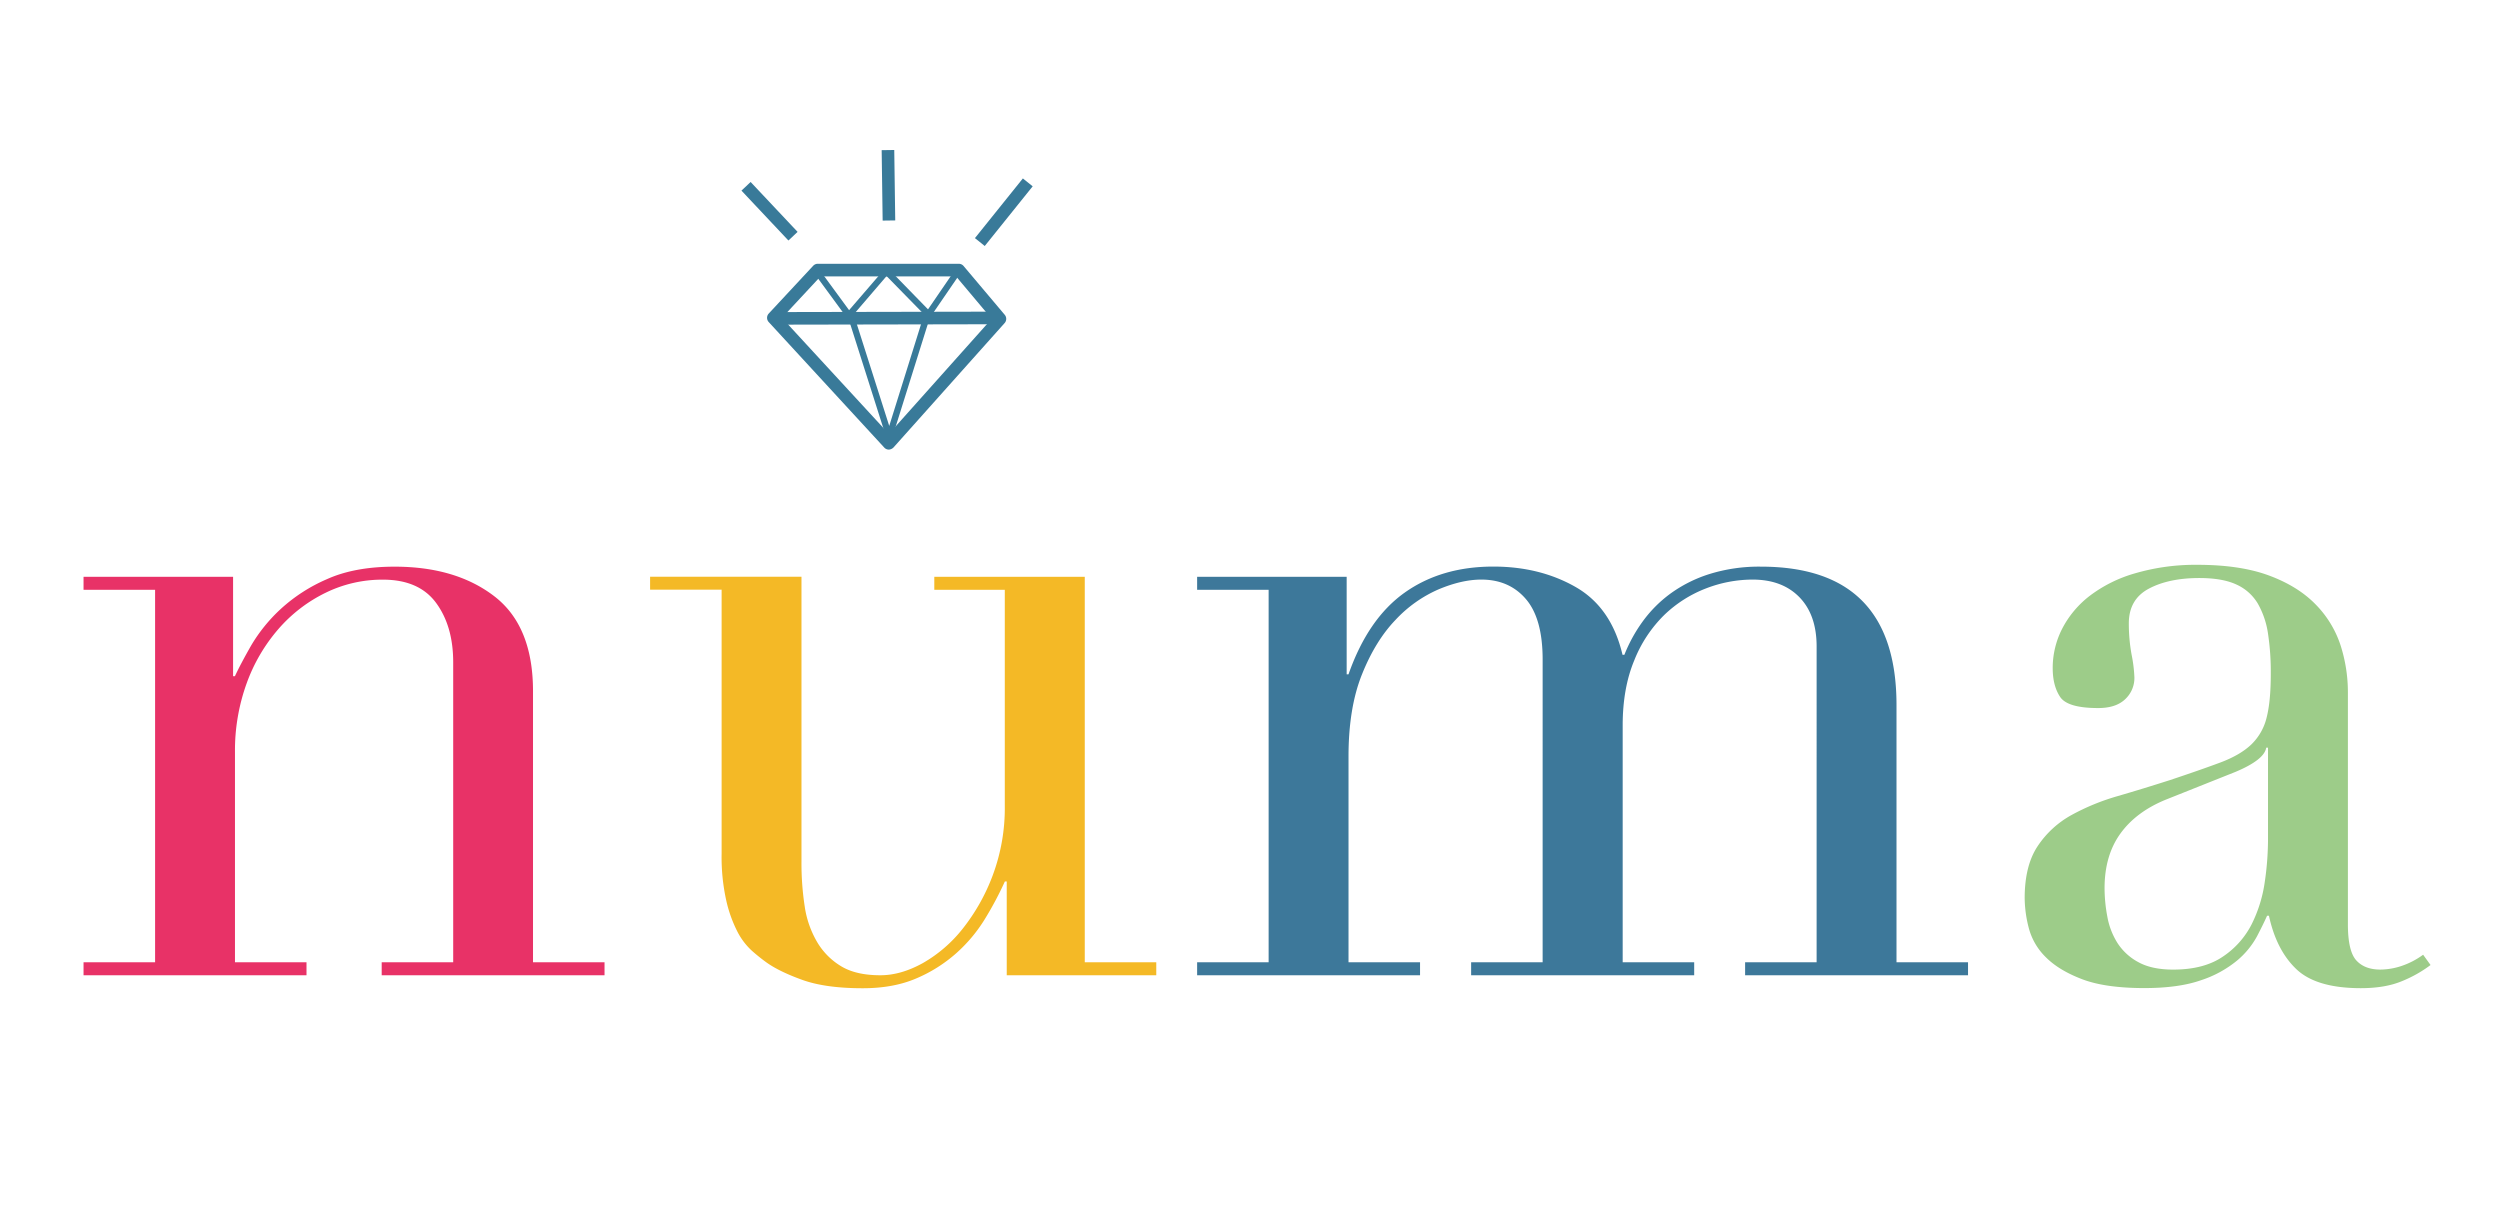 <svg id="Layer_1" data-name="Layer 1" xmlns="http://www.w3.org/2000/svg" viewBox="0 0 1080 526"><defs><style>.cls-1{fill:#e83267;}.cls-2{fill:#f4b926;}.cls-3{fill:#3d789a;}.cls-4{fill:#9dcc89;}.cls-5{fill:#397a99;}</style></defs><path class="cls-1" d="M36.09,415.69H67V254.79H36.09v-5.61h64.6v42.93h.8q2.42-5.21,7-13.24a69.64,69.64,0,0,1,12.64-15.65,71.36,71.36,0,0,1,20.06-13q12-5.42,29.29-5.42,26.49,0,43.13,12.84t16.65,40.93V415.69h30.9v5.62H164.89v-5.62h30.89V286.09q0-15.64-7.42-25.68t-23.07-10A55.67,55.67,0,0,0,140.81,256a64.25,64.25,0,0,0-20.46,15.65,74,74,0,0,0-13.84,23.67,85.28,85.28,0,0,0-5,29.69v90.68h30.9v5.62H36.09Z"/><path class="cls-2" d="M499.51,421.31h-64.6V380.78h-.8A148.48,148.48,0,0,1,425.48,397,65.94,65.94,0,0,1,413,411.88a63.08,63.08,0,0,1-17.25,10.83q-9.84,4.21-23.07,4.21-16.05,0-26.08-3.61T331,415.69a78.51,78.51,0,0,1-6.22-5,29.32,29.32,0,0,1-6.22-8.22A57,57,0,0,1,313.74,389a86.69,86.69,0,0,1-2-20.25v-114H280.84v-5.61h65.4V372.35a122.37,122.37,0,0,0,1.4,19.26,42.26,42.26,0,0,0,5.42,15.45,29.85,29.85,0,0,0,10.43,10.43q6.42,3.83,16.85,3.82,8.82,0,18.26-5.22a59.49,59.49,0,0,0,17.25-14.85,84.92,84.92,0,0,0,13-23.07,83.13,83.13,0,0,0,5.22-30.29V254.79H403.62v-5.61h65V415.69h30.89Z"/><path class="cls-3" d="M517.16,415.69h30.89V254.79H517.16v-5.61h64.6v42.13h.8Q591,267.24,606.84,256t38.31-11.24q20.07,0,35.52,8.83t20.26,29.29h.8a65.56,65.56,0,0,1,7.62-14,54.91,54.91,0,0,1,12-12.24A58.48,58.48,0,0,1,738.44,248a71.9,71.9,0,0,1,22.27-3.21q58.57,0,58.58,59.79V415.69h30.9v5.62h-96.3v-5.62h30.89V279.27q0-13.63-7.42-21.26t-20.26-7.63A56.1,56.1,0,0,0,737,254.19,53.91,53.91,0,0,0,719,265.63a56.78,56.78,0,0,0-13,19.66q-5,12-5,28.08V415.69h30.89v5.62H635.53v-5.62h30.89V284.89q0-17.65-7.22-26.08t-19.26-8.43q-8.43,0-18.46,4.21a55.82,55.82,0,0,0-18.65,13.24q-8.64,9-14.45,23.48t-5.82,35.31v89.07h30.9v5.62h-96.3Z"/><path class="cls-4" d="M1050,416.89a54.9,54.9,0,0,1-12.44,7q-7.23,3-17.65,3-19.26,0-27.89-8.22t-11.84-23.08h-.8c-1.07,2.42-2.54,5.42-4.41,9a36,36,0,0,1-8.63,10.43,48,48,0,0,1-15.45,8.42q-9.63,3.4-24.47,3.41-16.86,0-26.88-3.81t-15.65-9.43A27.36,27.36,0,0,1,876.46,401a52.6,52.6,0,0,1-1.8-13q0-14.06,5.62-22.48a41.66,41.66,0,0,1,14.64-13.44A97,97,0,0,1,915,343.87q11-3.21,22.27-6.82,13.25-4.41,21.87-7.63t13.44-7.82A23.92,23.92,0,0,0,979.18,310q1.8-7,1.8-19a110.67,110.67,0,0,0-1.2-17.26,36.79,36.79,0,0,0-4.41-13,20.55,20.55,0,0,0-9.23-8.22q-6-2.8-16-2.81-13.23,0-21.87,4.61t-8.62,15.05a75.14,75.14,0,0,0,1.2,13.44,61.38,61.38,0,0,1,1.21,9.83,12.5,12.5,0,0,1-4,9.43c-2.67,2.55-6.56,3.81-11.64,3.81q-13.23,0-16.44-4.81c-2.15-3.21-3.21-7.36-3.21-12.44a37.14,37.14,0,0,1,4-16.85,42.5,42.5,0,0,1,11.83-14.25,59.09,59.09,0,0,1,19.66-9.83A92.8,92.8,0,0,1,949.29,244q18.45,0,30.89,4.61T1000.24,261a45.19,45.19,0,0,1,10.84,17.65,66.46,66.46,0,0,1,3.21,20.66v99.91q0,11.64,3.61,15.64t10.43,4a29.45,29.45,0,0,0,9.23-1.6,34,34,0,0,0,9.23-4.82ZM979.78,323H979q-.81,5.22-13.24,10.44l-30.1,12Q922.8,350.69,916,360.12t-6.83,23.47A67.73,67.73,0,0,0,910.37,396a31.77,31.77,0,0,0,4.41,11.43,24.45,24.45,0,0,0,9,8.23q5.82,3.21,15.05,3.21,13.23,0,21.46-5.62a36.82,36.82,0,0,0,12.44-14A59.33,59.33,0,0,0,978.38,381a128,128,0,0,0,1.4-17.86Z"/><rect class="cls-5" x="417.13" y="88.98" width="33.07" height="5.44" transform="translate(90.59 372.37) rotate(-51.23)"/><rect class="cls-5" x="381.08" y="64.87" width="5.44" height="30.43" transform="translate(-1.07 5.33) rotate(-0.8)"/><rect class="cls-5" x="329.73" y="76.48" width="5.44" height="29.6" transform="translate(27.8 252.67) rotate(-43.27)"/><path class="cls-5" d="M399.4,139.6a1.34,1.34,0,0,1-.76-.24,1.37,1.37,0,0,1-.6-1.13,1.34,1.34,0,0,1,.24-.76l14.6-21.32a1.36,1.36,0,1,1,2.24,1.54L400.52,139A1.34,1.34,0,0,1,399.4,139.6Z"/><rect class="cls-5" x="334.99" y="134.71" width="96.15" height="5.44" transform="translate(-0.27 0.75) rotate(-0.11)"/><path class="cls-5" d="M384,194.23a2.67,2.67,0,0,1-2-.88l-49.9-54.21a2.71,2.71,0,0,1,0-3.69l19.19-20.63a2.75,2.75,0,0,1,2-.87h60.93a2.74,2.74,0,0,1,2.08,1L434.05,136a2.72,2.72,0,0,1-.05,3.56l-48,53.74A3.11,3.11,0,0,1,384,194.23Zm-46.19-56.92L384,187.46l44.41-49.73L413,119.39H354.48Z"/><rect class="cls-5" x="358.89" y="114.42" width="2.72" height="25.86" transform="translate(-5.57 237.67) rotate(-36.25)"/><path class="cls-5" d="M384.16,189.91a1.38,1.38,0,0,1-1.3-.95L366,135.91a1.37,1.37,0,0,1,.27-1.3L382,116.36a1.41,1.41,0,0,1,1-.47,1.5,1.5,0,0,1,1,.41l17.78,18.24a1.34,1.34,0,0,1,.32,1.35L385.46,189a1.37,1.37,0,0,1-1.3,1Zm-15.35-54.1L384.15,184l15.06-48.17L383,119.27Z"/></svg>